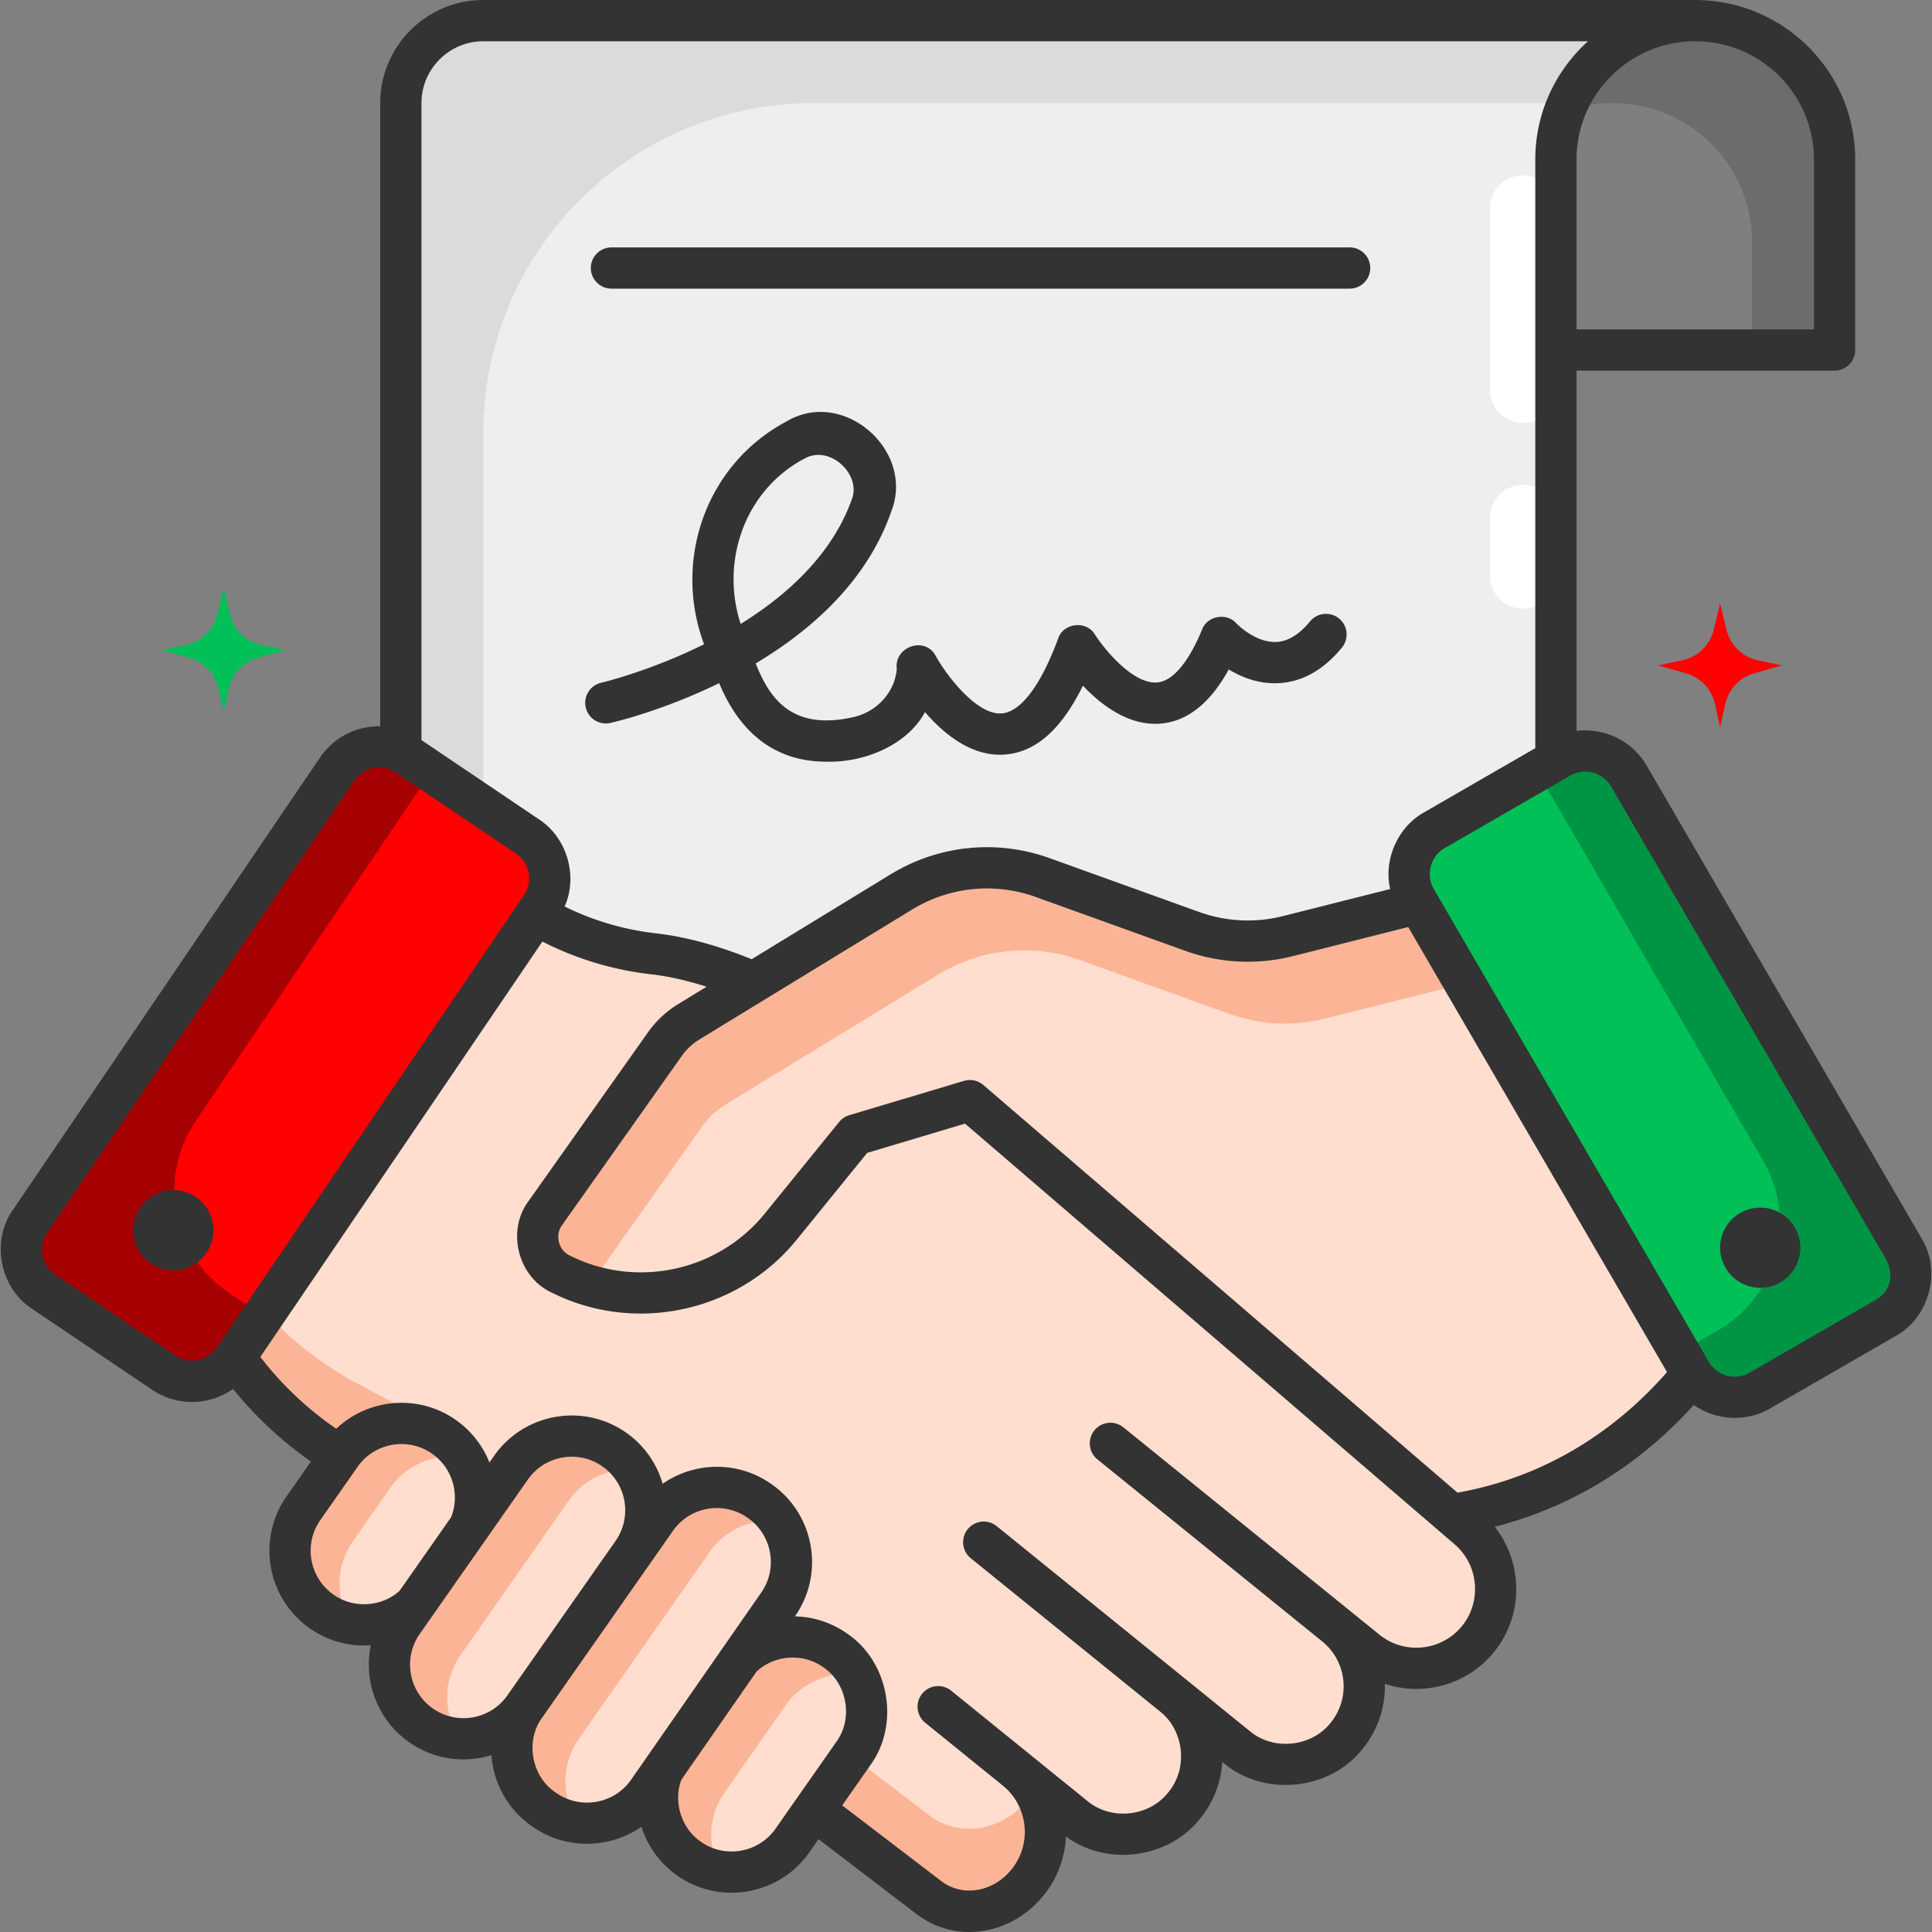 <?xml version="1.0" encoding="UTF-8"?>
<svg xmlns="http://www.w3.org/2000/svg" xmlns:xlink="http://www.w3.org/1999/xlink" xmlns:svgjs="http://svgjs.com/svgjs" version="1.1" width="512" height="512" x="0" y="0" viewBox="0 0 468.329 468.329" style="enable-background:new 0 0 512 512" xml:space="preserve" class="">
  <rect x="0" y="0" width="468.329" height="468.329" fill="#808080" stroke="none"/>
  <g>
    <circle cx="234.165" cy="234.144" r="234" fill="#e6edff" data-original="#e6edff" class="" opacity="0"/>
    <path fill="#00c057" d="m63.404 156.336 5.81 1.231-6.719 1.906a9.999 9.999 0 0 0-7.035 7.461l-1.246 5.633-1.246-5.633a9.999 9.999 0 0 0-7.035-7.461l-6.719-1.906 5.81-1.231a10 10 0 0 0 7.643-7.417l1.547-6.352 1.547 6.352a10 10 0 0 0 7.643 7.417z" data-original="#e56ab9" class="" opacity="1"/>
    <path fill="#fe0100" d="m426.156 160.068 5.81 1.231-6.719 1.906a9.999 9.999 0 0 0-7.035 7.461l-1.246 5.633-1.246-5.633a9.999 9.999 0 0 0-7.035-7.461l-6.719-1.906 5.81-1.231a10 10 0 0 0 7.643-7.417l1.547-6.352 1.547 6.352a10 10 0 0 0 7.643 7.417z" data-original="#7db4ba" class="" opacity="1"/>
    <path fill="#eeeeee" d="M377.165 310.136h-280V25c0-11.046 8.954-20 20-20h294l-34 35.846z" data-original="#f1f1f1" class="" opacity="1"/>
    <path fill="#dbdbdb" d="M197.165 25h195.03l18.97-20h-294c-11.046 0-20 8.954-20 20v285.136h20V105c0-44.183 35.817-80 80-80z" data-original="#d5d5d5" class="" opacity="1"/>
    <path fill="#ffffff" d="M361.165 50.527v44a8 8 0 0 0 16 0v-44a8 8 0 0 0-16 0zM361.165 125.527v14a8 8 0 0 0 16 0v-14a8 8 0 0 0-16 0z" data-original="#ffffff" class=""/>
    <path fill="#7f7f7f" d="M444.709 38.65c0-18.584-15.12-33.65-33.772-33.65s-33.772 15.066-33.772 33.65v46.199h67.544z" data-original="#7f7f7f" class=""/>
    <path fill="#6c6c6c" d="M444.709 38.65c0-18.584-15.12-33.65-33.772-33.65-14.574 0-26.992 9.198-31.725 22.086A33.799 33.799 0 0 1 390.937 25c18.652 0 33.772 15.065 33.772 33.65v26.199h20z" data-original="#6c6c6c" class=""/>
    <path fill="#ffdecf" d="M100.765 199.876 16.358 291.93l7.134 4.034c12.591 7.119 23.246 17.214 31.094 29.499l.305.478a86.061 86.061 0 0 0 32.219 29.691l11.126 5.894 82.907 64.818 43.825 33.488c7.343 5.821 17.988 4.053 24.12-3.52 6.76-8.348 5.479-20.591-2.855-27.363l14.17 11.475c8.143 6.594 20.09 5.34 26.683-2.803 6.594-8.142 5.337-20.089-2.806-26.683l15.52 12.568c8.143 6.594 20.09 5.34 26.683-2.803 6.594-8.142 5.337-20.089-2.806-26.683l7.544 6.109c8.261 6.69 20.381 5.418 27.073-2.841l.002-.002c6.602-8.148 5.465-20.081-2.557-26.836l-29.05-24.461-6.17-15.779-22.008-55.804-77.911-12.693-11.386-8.622s-25.786-19.038-50.806-21.879c-10.202-1.159-20.091-4.421-28.866-9.752-9.37-5.693-18.126-13.976-17.484-24.878z" data-original="#ffdecf" class=""/>
    <path fill="#fcb497" d="m224.968 439.831-43.825-33.488-82.907-64.818-11.126-5.894a86.061 86.061 0 0 1-32.219-29.691l-.305-.478a88.717 88.717 0 0 0-26.278-26.565l-11.95 13.033 7.134 4.034c12.591 7.119 23.246 17.214 31.094 29.499l.305.478a86.053 86.053 0 0 0 32.219 29.691l11.126 5.894 82.907 64.818 43.825 33.488c7.343 5.821 17.987 4.053 24.12-3.52 5.289-6.532 5.635-15.439 1.551-22.254a19.68 19.68 0 0 1-1.551 2.254c-6.132 7.573-16.777 9.34-24.12 3.519z" data-original="#fcb497" class=""/>
    <path fill="#fe0100" d="m98.738 183.123 29.114 19.636c5.632 3.799 7.107 11.455 3.29 17.077L56.687 329.479c-3.797 5.591-11.396 7.057-16.997 3.279l-29.111-19.633c-5.632-3.798-7.112-11.447-3.295-17.069l74.461-109.66c3.797-5.592 11.392-7.051 16.993-3.273z" data-original="#80d8ff" class="" opacity="1"/>
    <path fill="#a60102" d="M47.417 271.774c18.103-26.843 42.502-63.104 57.124-84.738l-5.802-3.913c-5.602-3.778-13.196-2.318-16.993 3.273C65.3 210.614 23.782 271.757 7.285 296.055c-3.817 5.622-2.337 13.271 3.295 17.069l29.111 19.633c5.601 3.778 13.201 2.312 16.997-3.279l7.173-10.563-8.078-5.325c-13.938-9.186-17.699-27.977-8.366-41.816z" data-original="#8c9eff" class="" opacity="1"/>
    <path fill="#ffdecf" d="m167.025 247.649 51.427-31.411a39.938 39.938 0 0 1 34.35-3.493l36.147 13.015a39.943 39.943 0 0 0 23.307 1.147l58.062-14.656 50.466 104.82s-19.5 42.572-68.97 50.072l-116.706-100.34-27.814 8.317-18.083 22.277c-12.904 15.898-35.153 20.636-53.415 11.376-5.436-2.757-7.156-9.698-3.635-14.673l28.972-40.943a19.966 19.966 0 0 1 5.892-5.508z" data-original="#ffdecf" class=""/>
    <path fill="#fcb497" d="m176.025 267.649 51.427-31.411a39.938 39.938 0 0 1 34.35-3.493l36.147 13.015a39.943 39.943 0 0 0 23.307 1.147l58.062-14.657 41.15 85.47c.21-.42.316-.65.316-.65l-50.466-104.82-58.062 14.657a39.943 39.943 0 0 1-23.307-1.147l-36.147-13.015a39.942 39.942 0 0 0-34.35 3.493l-51.427 31.411a19.976 19.976 0 0 0-5.892 5.507l-28.972 40.943c-3.521 4.975-1.801 11.917 3.635 14.673a43.555 43.555 0 0 0 7.116 2.852l27.221-38.468a19.976 19.976 0 0 1 5.892-5.507z" data-original="#fcb497" class=""/>
    <path fill="#00c057" d="m378.141 183.683-30.412 17.555c-5.883 3.396-7.888 10.931-4.472 16.806l66.631 114.574c3.398 5.842 10.876 7.836 16.727 4.458l30.408-17.553c5.883-3.396 7.892-10.923 4.477-16.798-14.764-25.391-51.919-89.284-66.636-114.591-3.398-5.842-10.872-7.829-16.723-4.451z" data-original="#e56ab9" class="" opacity="1"/>
    <path fill="#009544" d="M461.5 302.725c-14.764-25.391-51.919-89.284-66.636-114.591-3.398-5.843-10.872-7.829-16.723-4.451l-5.546 3.202a238151.21 238151.21 0 0 0 54.814 94.55c8.32 14.341 3.428 32.708-10.921 41.015l-9.362 5.42 2.762 4.75c3.398 5.843 10.876 7.836 16.727 4.458l30.408-17.553c5.883-3.398 7.892-10.925 4.477-16.8z" data-original="#bd50b6" class="" opacity="1"/>
    <path fill="#ffdecf" d="m159.034 368.218-31.714 45.291c-5.781 8.255-3.645 19.649 4.734 25.25l.287.192c8.146 5.446 19.153 3.364 24.747-4.682l31.558-45.391c5.653-8.131 3.664-19.302-4.448-24.982l-.131-.092c-8.132-5.693-19.339-3.717-25.033 4.414z" data-original="#ffdecf" class=""/>
    <path fill="#fcb497" d="m140.321 421.509 31.714-45.291c3.923-5.602 10.463-8.281 16.811-7.544a17.894 17.894 0 0 0-4.648-4.778l-.131-.092c-8.131-5.693-19.339-3.717-25.032 4.414l-31.714 45.291c-5.781 8.255-3.645 19.649 4.733 25.25l.287.192a17.882 17.882 0 0 0 7.787 2.884c-4.011-5.978-4.199-14.055.193-20.326z" data-original="#fcb497" class=""/>
    <path fill="#ffdecf" d="M148.893 351.365c8.131 5.694 10.107 16.901 4.414 25.032l-26.211 37.433c-5.694 8.131-16.901 10.107-25.032 4.414s-10.107-16.901-4.414-25.032l26.211-37.433c5.694-8.131 16.901-10.107 25.032-4.414z" data-original="#ffdecf" class=""/>
    <path fill="#fcb497" d="m111.65 401.212 26.211-37.432c3.692-5.273 9.703-7.938 15.69-7.621a17.913 17.913 0 0 0-4.658-4.793c-8.131-5.694-19.339-3.718-25.032 4.414L97.65 393.212c-5.694 8.131-3.717 19.338 4.414 25.032a17.868 17.868 0 0 0 9.342 3.207c-3.963-5.979-4.119-14.008.244-20.239z" data-original="#fcb497" class=""/>
    <path fill="#ffdecf" d="m177.397 404.459-14.756 21.074c-5.694 8.131-3.717 19.338 4.414 25.032 8.131 5.693 19.339 3.717 25.032-4.414l14.756-21.074c5.694-8.131 3.717-19.338-4.414-25.032-8.131-5.693-19.338-3.717-25.032 4.414z" data-original="#ffdecf" class=""/>
    <path fill="#fcb497" d="m175.641 434.533 14.756-21.074c4.044-5.776 10.87-8.426 17.399-7.448a17.872 17.872 0 0 0-5.367-5.966c-8.131-5.693-19.339-3.717-25.032 4.414l-14.756 21.074c-5.694 8.131-3.717 19.338 4.414 25.032a17.868 17.868 0 0 0 7.633 3.034c-3.25-5.828-3.131-13.234.953-19.066z" data-original="#fcb497" class=""/>
    <path fill="#ffdecf" d="M107.615 348.293c-8.131-5.694-19.339-3.717-25.032 4.414l-9.029 12.895c-5.694 8.131-3.717 19.338 4.414 25.032 8.131 5.693 19.339 3.717 25.032-4.414l9.029-12.895c5.693-8.131 3.717-19.338-4.414-25.032z" data-original="#ffdecf" class=""/>
    <path fill="#fcb497" d="m85.553 373.602 9.029-12.895c4.14-5.913 11.195-8.551 17.864-7.372a17.924 17.924 0 0 0-4.831-5.042c-8.131-5.694-19.339-3.718-25.032 4.414l-9.029 12.895c-5.694 8.131-3.717 19.338 4.414 25.032a17.867 17.867 0 0 0 7.169 2.958c-3.803-5.951-3.885-13.847.416-19.99z" data-original="#fcb497" class=""/>
    <path fill="#333333" d="M200.277 184.634c-15.906.001-22.796-11.485-25.947-19.035-13.61 6.651-25.292 9.403-26.318 9.637a5 5 0 1 1-2.225-9.749c.33-.077 11.798-2.808 24.879-9.317-7.675-20.587.661-43.763 19.978-53.998 13.714-8.222 31.163 6.958 25.44 21.724-5.879 16.98-19.419 28.88-32.892 36.917 3.367 8.586 8.818 16.343 23.63 13.034 5.796-1.294 10.14-6.129 10.564-11.757-.663-5.345 6.866-7.952 9.421-3.112 2.615 4.746 9.99 14.42 16.017 13.958 4.63-.348 9.491-6.802 13.687-18.171 1.269-3.818 6.893-4.406 8.922-.932 2.012 3.172 9.12 12.13 15.116 11.6 3.732-.329 7.583-4.887 10.843-12.835 1.249-3.316 5.969-4.171 8.297-1.496.025.027 4.505 4.698 9.64 4.518 2.833-.101 5.603-1.779 8.234-4.989a5 5 0 0 1 7.735 6.339c-4.56 5.563-9.848 8.473-15.717 8.647-4.675.147-8.722-1.514-11.725-3.334-4.476 8.151-9.995 12.556-16.456 13.114-7.728.673-14.45-4.483-18.894-9.186-5.241 10.665-11.483 16.147-18.956 16.698-7.978.583-14.745-4.979-19.321-10.286-4.429 8.166-14.983 12.29-23.952 12.011zm-4.954-73.625c-14.505 7.429-20.83 24.688-15.785 40.238 11.378-7.04 22.384-17.014 27.095-30.623 1.847-5.844-5.426-12.629-11.31-9.615zM327.165 69.968H148.223a5 5 0 0 1 0-10h178.941a5 5 0 0 1 .001 10zM47.462 290.161c4.453 3.001 5.629 9.04 2.626 13.488s-9.047 5.621-13.5 2.62-5.629-9.04-2.626-13.488 9.047-5.621 13.5-2.62zM421.831 294.04c-4.651 2.683-6.245 8.625-3.56 13.272 2.686 4.647 8.633 6.239 13.285 3.556s6.245-8.625 3.56-13.272c-2.686-4.647-8.634-6.239-13.285-3.556z" data-original="#333333" class=""/>
    <path fill="#333333" d="m465.822 300.212-66.636-114.591c-3.566-6.135-10.377-9.25-17.021-8.446V89.849h62.544a5 5 0 0 0 5-5V38.65c0-21.074-17.011-38.252-38.062-38.632l.028-.018h-294.51c-13.785 0-25 11.215-25 25v151.048c-5.619-.081-11.175 2.56-14.556 7.539l-74.46 109.66c-5.387 7.591-3.187 18.98 4.635 24.024l29.111 19.633c5.968 4.038 13.795 3.866 19.598-.216a91.373 91.373 0 0 0 18.882 17.597l-5.916 8.449c-7.266 10.377-4.735 24.73 5.642 31.995 4.497 3.129 9.628 4.454 14.791 4.082-1.815 8.723 1.556 18.102 9.306 23.528 5.975 4.16 13.198 5.17 19.935 3.125.493 7.059 4.243 13.539 10.14 17.448 7.898 5.474 18.45 5.303 26.223-.105a22.78 22.78 0 0 0 8.693 11.852c10.26 7.216 24.687 4.804 31.996-5.642l2.231-3.187 23.448 17.917c9.697 7.616 23.23 5.426 31.112-4.292a24.338 24.338 0 0 0 5.415-14.286c9.873 7.382 25.005 5.352 32.584-4.405 3.199-3.951 5.025-8.703 5.306-13.681 9.818 8.627 26.081 7.095 34.092-3.237a23.87 23.87 0 0 0 5.324-15.666c9.299 3.076 19.962.301 26.488-7.751 7.222-8.913 7.023-21.628.15-30.331 22.492-5.753 38.153-18.314 48.241-29.532 5.438 3.814 12.711 4.221 18.541.837l30.408-17.553c8.154-4.481 11.142-15.691 6.297-23.638zM410.937 10c15.865 0 28.772 12.852 28.772 28.65v41.199h-57.544V38.65c0-15.798 12.907-28.65 28.772-28.65zm-293.772 0h267.777c-7.842 7.077-12.777 17.299-12.777 28.65v142.709l-26.937 15.549c-6.417 3.571-9.882 11.481-8.245 18.6l-25.95 6.551a34.815 34.815 0 0 1-20.39-1.003l-36.147-13.015c-12.879-4.638-26.968-3.205-38.65 3.93l-33.641 20.547c-7.266-2.945-15.243-5.369-23.231-6.276a67.052 67.052 0 0 1-22.109-6.498c3.302-7.342.575-16.732-6.217-21.132l-28.484-19.21V25c.001-8.271 6.73-15 15.001-15zM52.551 326.669c-2.243 3.303-6.758 4.174-10.065 1.943L13.375 308.98c-3.294-2.124-4.223-6.919-1.954-10.116l74.46-109.66c2.253-3.323 6.793-4.15 10.06-1.937l29.115 19.636c3.295 2.123 4.218 6.927 1.949 10.123zm44.305 58.959c-4.299 3.932-11.282 4.351-16.021.909-5.86-4.103-7.289-12.208-3.186-18.068l9.029-12.895c4.127-5.899 12.274-7.26 18.069-3.186 5.004 3.504 6.763 9.924 4.619 15.374zm26.369 25.013-.003.005-.221.316c-4.104 5.861-12.21 7.289-18.068 3.187-5.86-4.104-7.29-12.208-3.187-18.068l26.211-37.432c4.128-5.9 12.274-7.261 18.069-3.187 5.858 4.102 7.288 12.202 3.191 18.062zm29.758 20.774c-4.01 5.768-12.022 7.285-17.858 3.383-6.175-3.722-7.977-12.599-3.71-18.418l31.715-45.293c4.104-5.86 12.208-7.29 18.08-3.178l.121.084c5.84 4.089 7.281 12.179 3.211 18.033zm35.008 11.869c-4.104 5.858-12.208 7.288-18.069 3.186-4.771-3.221-6.794-9.765-4.725-15.104l18.203-26.182c4.449-4.06 11.202-4.533 16.161-1.042 5.796 3.882 7.304 12.438 3.186 18.068zm166.42-49.145c-4.946 6.104-13.937 7.048-20.042 2.104l-62.013-50.218a5 5 0 1 0-6.293 7.771l54.467 44.107.003.003.019.016c5.97 4.852 6.89 13.655 2.047 19.635-4.605 5.935-13.914 6.909-19.651 2.063l-61.299-49.64a5 5 0 1 0-6.293 7.771l45.779 37.072c5.933 4.604 6.914 13.913 2.066 19.651-4.605 5.935-13.913 6.909-19.651 2.063l-10.888-8.816-.003-.003-22.053-17.858a5 5 0 1 0-6.293 7.771l18.762 15.193.004.004c6.183 5.024 7.135 14.146 2.123 20.336-4.516 5.576-12.04 6.782-17.199 2.694l-23.849-18.224 6.785-9.689c7.293-9.969 4.62-25.122-5.642-31.996a22.84 22.84 0 0 0-12.601-4.137l.056-.08c7.207-10.366 4.656-24.69-5.697-31.94l-.121-.084c-8.099-5.671-18.621-5.373-26.305-.034a22.861 22.861 0 0 0-8.867-12.405c-10.375-7.266-24.73-4.734-31.996 5.642l-1.127 1.609a22.83 22.83 0 0 0-8.156-10.323c-9.087-6.362-21.224-5.211-28.98 2.141-6.995-4.808-13.222-10.676-18.395-17.414l68.372-100.685c8.096 4.151 17.105 6.888 26.366 7.94 4.489.51 9.025 1.6 13.432 3.014l-6.859 4.189a24.829 24.829 0 0 0-7.367 6.886l-28.972 40.943c-5.3 7.13-2.56 18.19 5.456 22.021 20.221 10.253 45.27 4.919 59.559-12.685l17.111-21.079 23.718-7.092L352.52 374.273c5.896 4.965 6.745 13.875 1.891 19.866zm-1.106-32.309-114.937-98.819a5.003 5.003 0 0 0-4.692-.999l-27.814 8.317a5.002 5.002 0 0 0-2.449 1.639l-18.083 22.277c-11.341 13.971-31.222 18.207-47.272 10.067-2.673-1.269-3.586-4.956-1.815-7.326l28.972-40.943a14.873 14.873 0 0 1 4.417-4.128l51.428-31.411c9.083-5.548 20.035-6.663 30.05-3.056l36.147 13.016a44.795 44.795 0 0 0 26.225 1.291l27.874-7.036 62.74 107.884c-9.978 11.401-26.462 24.898-50.791 29.227zm101.219-46.637-30.408 17.553c-3.455 1.995-7.899.81-9.906-2.641L347.579 215.53c-2.041-3.346-.785-8.073 2.649-9.961l30.413-17.555c3.396-1.978 7.886-.843 9.901 2.634l66.636 114.591c.978 1.682 2.668 6.932-2.654 9.954z" data-original="#333333" class=""/>
  </g>
</svg>
